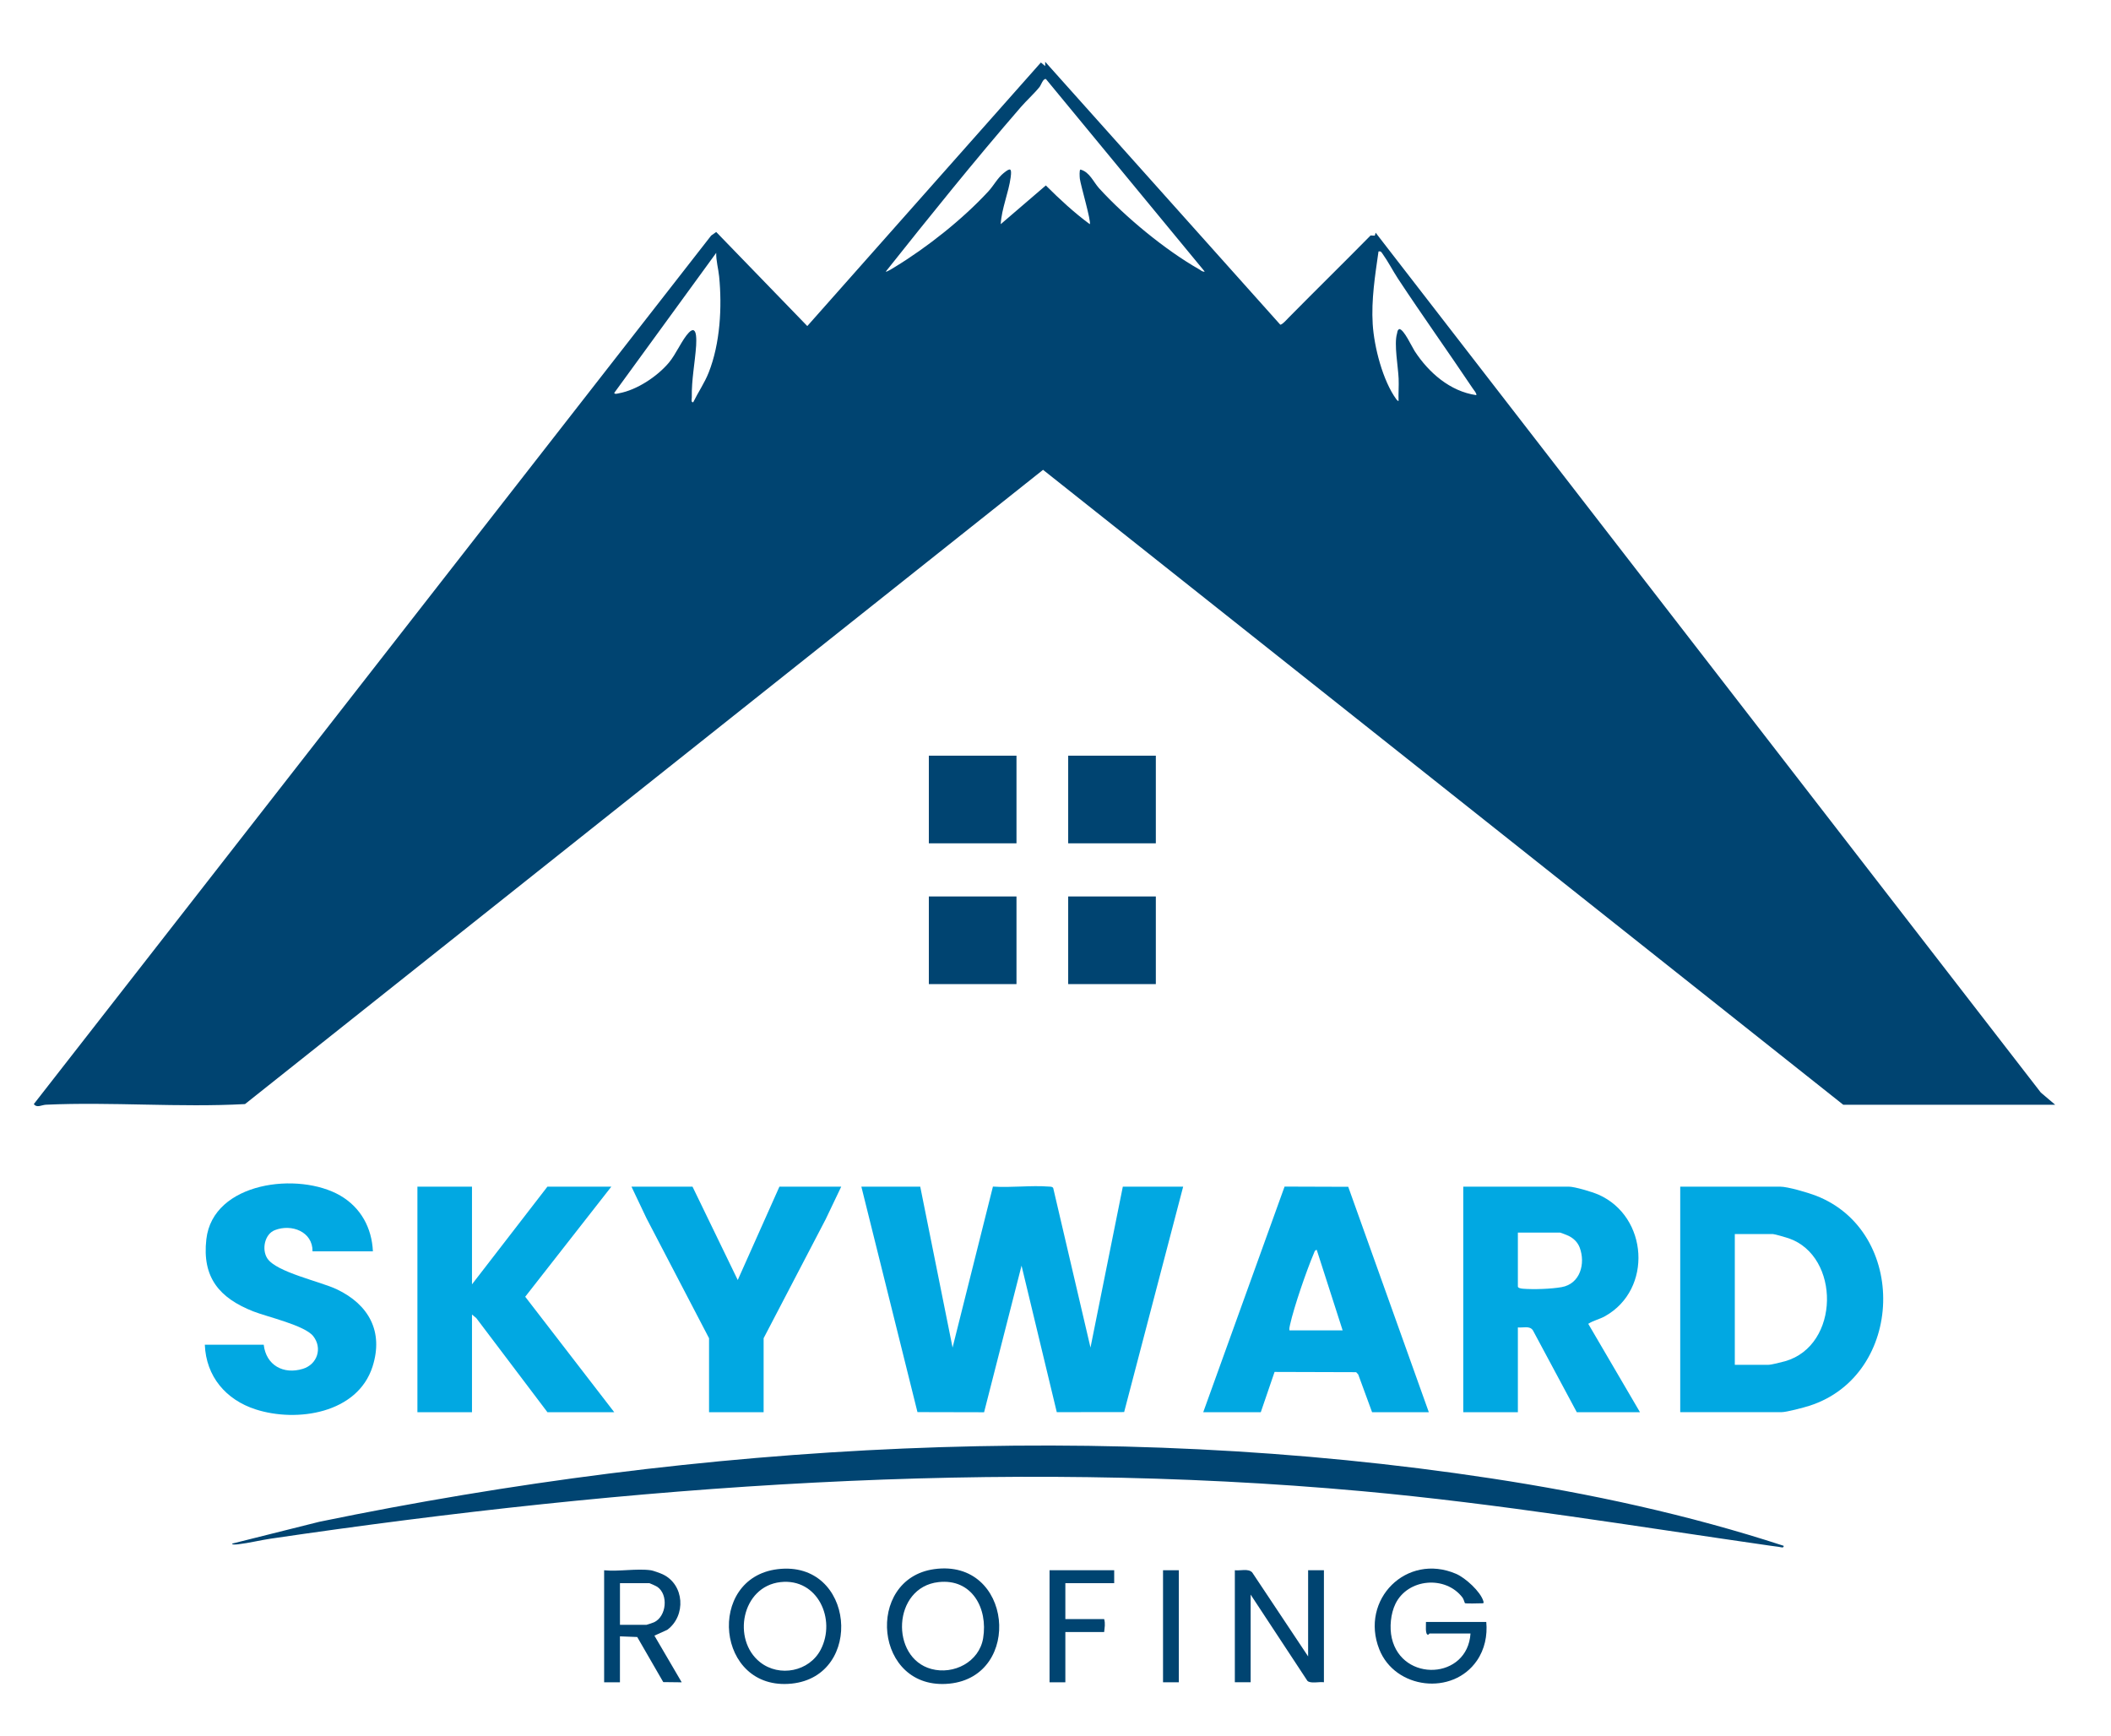 <?xml version="1.0" encoding="UTF-8"?>
<svg id="Layer_1" xmlns="http://www.w3.org/2000/svg" version="1.1" viewBox="0 0 692 569">
  <!-- Generator: Adobe Illustrator 29.7.1, SVG Export Plug-In . SVG Version: 2.1.1 Build 8)  -->
  <defs>
    <style>
      .st0 {
        fill: #01a8e2;
      }

      .st1 {
        fill: #004471;
      }
    </style>
  </defs>
  <path class="st1" d="M604.24,362.17l-262.32-208.15L80.32,361.94c-21.53,1.17-43.75-.77-65.25.21-1.46.07-2.97,1.16-3.98-.21L233.12,77.23l1.66-1.18,29.86,30.84,76.57-86.4,1.41,1.18v-1.42s77.05,86.17,77.05,86.17c.59.13,2.3-1.82,2.8-2.33,8.79-8.91,17.95-17.89,26.82-26.9l1.37.06.29-.96,218.04,281.87,4.71,4h-69.46ZM394.91,89.02l-52.04-63.1c-.94-.27-1.56,1.91-2.11,2.6-1.79,2.22-4.25,4.42-6.13,6.59-15.22,17.57-29.81,35.73-44.27,53.92.26.23,2.48-1.19,2.98-1.5,10.64-6.48,22.28-15.71,30.71-24.86,1.67-1.82,2.96-4.32,4.92-5.91,2.24-1.82,2.75-1.72,2.33,1.39-.66,4.97-2.97,10.21-3.26,15.34l14.79-12.7c4.53,4.52,9.26,8.91,14.41,12.7.57-.7-3-12.81-3.26-14.87-.06-.49-.23-3.03.21-3.03,3.01.8,4.23,4.07,6.11,6.14,8.59,9.43,21.69,20.25,32.78,26.55.6.34,1.06.89,1.84.75ZM483.91,129.52c.35-.32-.93-1.89-1.22-2.31-8.05-12.01-16.46-23.78-24.42-35.86-1.68-2.56-3.29-5.7-5.05-8.14-.4-.55-.53-.94-1.34-.77-1.12,7.88-2.39,15.79-1.9,23.79.46,7.48,3.29,18.59,7.78,24.71.15.21.57.63.7.47-.09-2.43.13-4.89.02-7.32-.16-3.85-1.54-11.25-.55-14.64.18-.61.07-1.17.77-1.58,1.49.04,4.11,5.79,5.03,7.21,4.57,7.04,11.6,13.21,20.16,14.45ZM227.24,131.87c1.61-3.27,3.73-6.35,5.08-9.76,3.76-9.51,4.41-21.42,3.42-31.46-.25-2.52-1.03-5.21-.96-7.76l-33.43,45.92c.15.52,1.11.2,1.53.12,5.89-1.07,12.54-5.49,16.36-10.01,2.39-2.83,4.36-7.62,6.58-9.9,1.44-1.48,2.13-.72,2.34.97.12.97.1,2.3.04,3.29-.38,5.61-1.54,11.27-1.42,16.94.01.57-.35,1.76.47,1.65Z"/>
  <path class="st0" d="M301.66,389.01l10.6,52.75,13.23-52.77c5.97.41,12.44-.46,18.34,0,.5.04,1.1-.04,1.42.47l12.22,52.3,10.6-52.75h19.78l-19.35,73.9-22.08.03-11.55-48.03-12.28,48.06-21.84-.05-18.39-73.91h19.31Z"/>
  <path class="st1" d="M584.7,506.75c.09.89-1,.42-1.53.35-.96-.13-1.95-.26-2.91-.39-44.65-6.41-89.02-13.81-133.77-17.87-119.62-10.85-239.28-1.86-357.89,15.59-3.46.51-6.97,1.41-10.44,1.81-.5.06-2.09.25-2.09-.2l28.63-7.17c125.06-25.79,257.6-33.49,384.12-14.22,32.44,4.94,64.72,11.92,95.88,22.1Z"/>
  <path class="st0" d="M550.79,462.95v-73.94h32.73c2.52,0,9.03,1.92,11.67,2.93,30.46,11.68,29.2,58.82-2,68.89-1.9.61-7.56,2.11-9.19,2.11h-33.2ZM568.68,447.41h11.07c.88,0,4.26-.84,5.42-1.17,18.06-5.17,18.14-34.45,1.19-40.29-.84-.29-4.65-1.4-5.2-1.4h-12.48v42.86Z"/>
  <path class="st0" d="M537.6,462.95h-20.72l-14.38-26.83c-1.05-1.61-3.22-.78-4.93-.96v27.79h-17.9v-73.94h34.61c1.91,0,7.65,1.72,9.65,2.59,16.36,7.17,17.91,31.09,2.21,39.88-1.83,1.03-3.79,1.38-5.5,2.5l16.95,28.96ZM497.57,404.08v17.66c0,.53,1.14.69,1.63.73,3.54.29,9.25.09,12.71-.52,6.09-1.07,7.89-7.71,5.93-12.95-.65-1.75-2.01-3.07-3.67-3.87-.37-.18-2.57-1.05-2.71-1.05h-13.89Z"/>
  <polygon class="st0" points="154.72 389.01 154.72 421.04 179.45 389.01 200.4 389.01 172.17 425.1 201.35 462.95 179.45 462.95 156.13 432.1 154.72 430.93 154.72 462.95 136.83 462.95 136.83 389.01 154.72 389.01"/>
  <path class="st0" d="M394.43,462.95l26.66-73.96,20.87.07,26.42,73.9h-18.6l-4.55-12.4-.68-.73-26.74-.08-4.52,13.21h-18.84ZM440.12,436.11l-8.48-26.37c-.66.06-.75.68-.96,1.16-2.4,5.65-6.46,17.42-7.78,23.31-.14.64-.31,1.24-.21,1.91h17.43Z"/>
  <path class="st0" d="M122.23,410.21h-19.78c.08-6.45-6.88-9.09-12.36-6.94-3.37,1.32-4.36,6.38-2.45,9.28,2.97,4.52,17.39,7.54,22.83,10.14,10.4,4.98,15.33,13.82,11.65,25.32-4.91,15.34-24.77,18.37-38.28,14.03-9.77-3.14-16.28-10.77-16.7-21.21h19.31c.78,6.75,6.48,9.86,12.84,7.9,4.74-1.46,6.47-6.79,3.39-10.71-2.78-3.55-15.03-6.3-19.66-8.12-11.1-4.38-16.81-11.1-15.38-23.64,2.15-18.88,30.33-22.22,43.92-14.31,6.71,3.91,10.33,10.56,10.68,18.28Z"/>
  <polygon class="st0" points="227.01 389.01 241.84 419.62 255.5 389.01 275.76 389.01 270.66 399.7 250.32 438.7 250.32 462.95 232.43 462.95 232.43 438.7 211.93 399.39 207 389.01 227.01 389.01"/>
  <rect class="st1" x="350.16" y="247.73" width="28.73" height="28.73"/>
  <rect class="st1" x="304.48" y="293.88" width="28.73" height="28.73"/>
  <rect class="st1" x="350.16" y="293.88" width="28.73" height="28.73"/>
  <rect class="st1" x="304.48" y="247.73" width="28.73" height="28.73"/>
  <path class="st1" d="M404.79,514.76c1.78.23,4.35-.64,5.67.69l18.35,27.56v-28.26h5.18v36.73c-1.47-.23-4.41.54-5.42-.47l-18.6-28.26v28.73h-5.18v-36.73Z"/>
  <path class="st1" d="M487.21,531.71c.42,4.48-.52,8.98-3.08,12.7-7.97,11.58-26.84,9.34-32-3.75-6.41-16.25,8.93-31.71,25.19-24.72,3.04,1.31,7.98,5.78,8.94,8.96.25.83-.11.67-.69.7-.85.04-5.13.13-5.37-.05-.08-.06-.38-1.3-.77-1.82-5.59-7.36-17.92-6.27-21.98,2.01-1.59,3.24-2.01,7.81-1.21,11.29,3.35,14.57,24.86,13.6,25.8-1.54h-13.42c-.09,0-.25.35-.47.41-1.06.02-.65-3.31-.71-4.18h19.78Z"/>
  <path class="st1" d="M306.24,514.4c25.68-3.58,29.12,35.07,5.03,37.53-24.77,2.53-27.91-34.34-5.03-37.53ZM307.66,518.65c-15.14,1.69-15.93,24.83-2.35,28.48,7.32,1.97,15.68-2.29,16.97-10.1,1.62-9.83-3.71-19.6-14.61-18.38Z"/>
  <path class="st1" d="M254.92,514.41c25.29-3.06,28.47,35.09,4.55,37.52-24.81,2.52-28.11-34.67-4.55-37.52ZM255.86,518.65c-12.78,1.43-15.97,18.92-6.71,26.25,6.33,5.01,16.15,3.09,19.89-4.12,5.13-9.88-.98-23.49-13.18-22.13Z"/>
  <path class="st1" d="M213.35,514.76c.69.1,3.12.97,3.86,1.32,7.19,3.37,7.75,13.59,1.53,18.21l-4.22,1.91,8.95,15.3-6.05-.07-8.53-14.78-5.67-.22v15.07h-5.18v-36.73c4.76.48,10.71-.65,15.31,0ZM203.23,532.65h8.71c.13,0,2.14-.68,2.46-.83,4.09-1.9,4.79-9.09,1.05-11.63-.33-.23-2.43-1.19-2.57-1.19h-9.65v13.66Z"/>
  <path class="st1" d="M365.24,514.76v4.24h-16.01v11.77h12.72c.43,1.55.15,2.69,0,4.24h-12.72v16.48h-5.18v-36.73h21.19Z"/>
  <rect class="st1" x="381.25" y="514.76" width="5.18" height="36.73"/>
</svg>